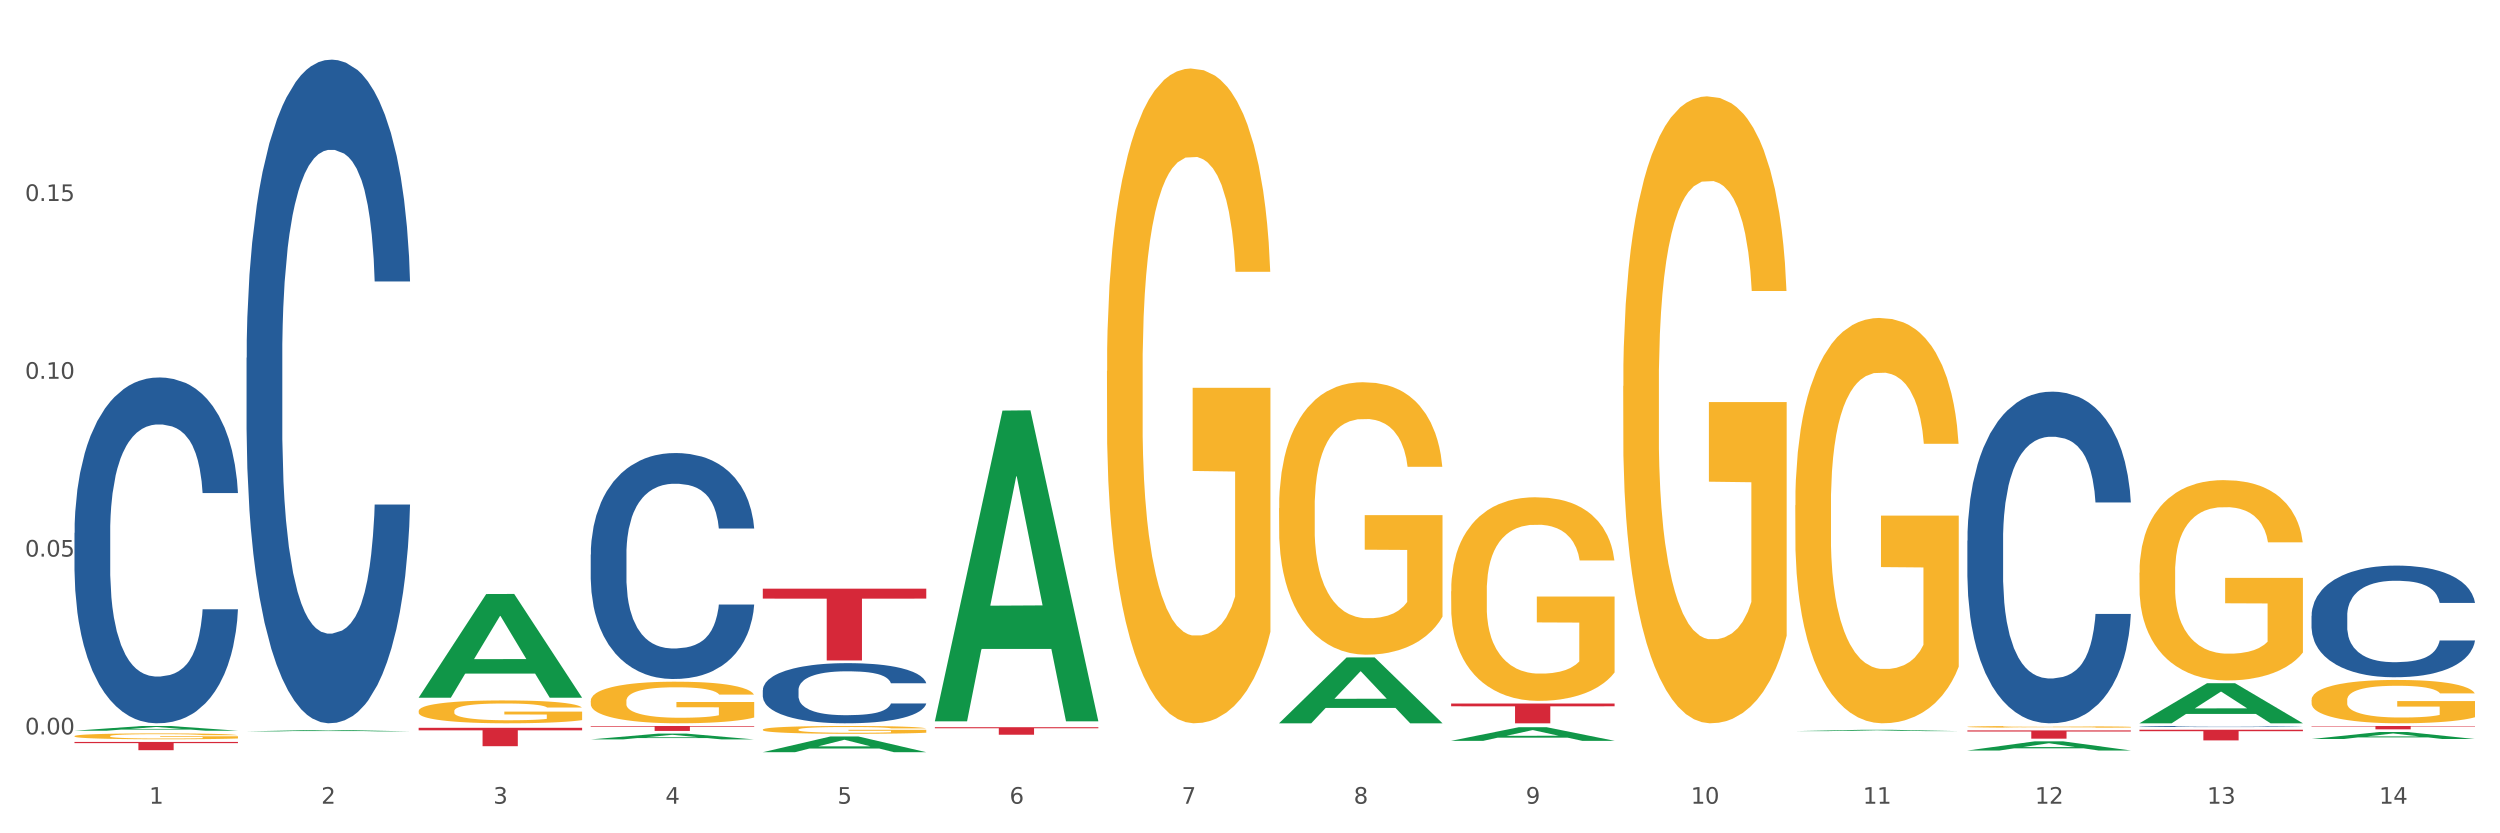 <?xml version="1.0" encoding="utf-8" standalone="no"?>
<!DOCTYPE svg PUBLIC "-//W3C//DTD SVG 1.1//EN"
  "http://www.w3.org/Graphics/SVG/1.1/DTD/svg11.dtd">
<svg xmlns:xlink="http://www.w3.org/1999/xlink" width="1080pt" height="360pt" viewBox="0 0 1080 360" xmlns="http://www.w3.org/2000/svg" version="1.1">
 <rect x="0" y="0" width="1080" height="360" fill="#333333" stroke="none"/>
 <defs>
  <style type="text/css">*{stroke-linejoin: round; stroke-linecap: butt}</style>
 </defs>
 <g id="figure_1">
  <g id="patch_1">
   <path d="M 0 360 
L 1080 360 
L 1080 0 
L 0 0 
z
" style="fill: #ffffff; stroke: #ffffff; stroke-linejoin: miter"/>
  </g>
  <g id="axes_1">
   <g id="matplotlib.axis_1">
    <g id="xtick_1">
     <g id="text_1">
      <!-- 1 -->
      <g style="fill: #4d4d4d" transform="translate(64.432 347.204) scale(0.096 -0.096)">
       <defs>
        <path id="DejaVuSans-31" d="M 794 531 
L 1825 531 
L 1825 4091 
L 703 3866 
L 703 4441 
L 1819 4666 
L 2450 4666 
L 2450 531 
L 3481 531 
L 3481 0 
L 794 0 
L 794 531 
z
" transform="scale(0.016)"/>
       </defs>
       <use xlink:href="#DejaVuSans-31"/>
      </g>
     </g>
    </g>
    <g id="xtick_2">
     <g id="text_2">
      <!-- 2 -->
      <g style="fill: #4d4d4d" transform="translate(138.771 347.204) scale(0.096 -0.096)">
       <defs>
        <path id="DejaVuSans-32" d="M 1228 531 
L 3431 531 
L 3431 0 
L 469 0 
L 469 531 
Q 828 903 1448 1529 
Q 2069 2156 2228 2338 
Q 2531 2678 2651 2914 
Q 2772 3150 2772 3378 
Q 2772 3750 2511 3984 
Q 2250 4219 1831 4219 
Q 1534 4219 1204 4116 
Q 875 4013 500 3803 
L 500 4441 
Q 881 4594 1212 4672 
Q 1544 4750 1819 4750 
Q 2544 4750 2975 4387 
Q 3406 4025 3406 3419 
Q 3406 3131 3298 2873 
Q 3191 2616 2906 2266 
Q 2828 2175 2409 1742 
Q 1991 1309 1228 531 
z
" transform="scale(0.016)"/>
       </defs>
       <use xlink:href="#DejaVuSans-32"/>
      </g>
     </g>
    </g>
    <g id="xtick_3">
     <g id="text_3">
      <!-- 3 -->
      <g style="fill: #4d4d4d" transform="translate(213.109 347.204) scale(0.096 -0.096)">
       <defs>
        <path id="DejaVuSans-33" d="M 2597 2516 
Q 3050 2419 3304 2112 
Q 3559 1806 3559 1356 
Q 3559 666 3084 287 
Q 2609 -91 1734 -91 
Q 1441 -91 1130 -33 
Q 819 25 488 141 
L 488 750 
Q 750 597 1062 519 
Q 1375 441 1716 441 
Q 2309 441 2620 675 
Q 2931 909 2931 1356 
Q 2931 1769 2642 2001 
Q 2353 2234 1838 2234 
L 1294 2234 
L 1294 2753 
L 1863 2753 
Q 2328 2753 2575 2939 
Q 2822 3125 2822 3475 
Q 2822 3834 2567 4026 
Q 2313 4219 1838 4219 
Q 1578 4219 1281 4162 
Q 984 4106 628 3988 
L 628 4550 
Q 988 4650 1302 4700 
Q 1616 4750 1894 4750 
Q 2613 4750 3031 4423 
Q 3450 4097 3450 3541 
Q 3450 3153 3228 2886 
Q 3006 2619 2597 2516 
z
" transform="scale(0.016)"/>
       </defs>
       <use xlink:href="#DejaVuSans-33"/>
      </g>
     </g>
    </g>
    <g id="xtick_4">
     <g id="text_4">
      <!-- 4 -->
      <g style="fill: #4d4d4d" transform="translate(287.448 347.204) scale(0.096 -0.096)">
       <defs>
        <path id="DejaVuSans-34" d="M 2419 4116 
L 825 1625 
L 2419 1625 
L 2419 4116 
z
M 2253 4666 
L 3047 4666 
L 3047 1625 
L 3713 1625 
L 3713 1100 
L 3047 1100 
L 3047 0 
L 2419 0 
L 2419 1100 
L 313 1100 
L 313 1709 
L 2253 4666 
z
" transform="scale(0.016)"/>
       </defs>
       <use xlink:href="#DejaVuSans-34"/>
      </g>
     </g>
    </g>
    <g id="xtick_5">
     <g id="text_5">
      <!-- 5 -->
      <g style="fill: #4d4d4d" transform="translate(361.787 347.204) scale(0.096 -0.096)">
       <defs>
        <path id="DejaVuSans-35" d="M 691 4666 
L 3169 4666 
L 3169 4134 
L 1269 4134 
L 1269 2991 
Q 1406 3038 1543 3061 
Q 1681 3084 1819 3084 
Q 2600 3084 3056 2656 
Q 3513 2228 3513 1497 
Q 3513 744 3044 326 
Q 2575 -91 1722 -91 
Q 1428 -91 1123 -41 
Q 819 9 494 109 
L 494 744 
Q 775 591 1075 516 
Q 1375 441 1709 441 
Q 2250 441 2565 725 
Q 2881 1009 2881 1497 
Q 2881 1984 2565 2268 
Q 2250 2553 1709 2553 
Q 1456 2553 1204 2497 
Q 953 2441 691 2322 
L 691 4666 
z
" transform="scale(0.016)"/>
       </defs>
       <use xlink:href="#DejaVuSans-35"/>
      </g>
     </g>
    </g>
    <g id="xtick_6">
     <g id="text_6">
      <!-- 6 -->
      <g style="fill: #4d4d4d" transform="translate(436.125 347.204) scale(0.096 -0.096)">
       <defs>
        <path id="DejaVuSans-36" d="M 2113 2584 
Q 1688 2584 1439 2293 
Q 1191 2003 1191 1497 
Q 1191 994 1439 701 
Q 1688 409 2113 409 
Q 2538 409 2786 701 
Q 3034 994 3034 1497 
Q 3034 2003 2786 2293 
Q 2538 2584 2113 2584 
z
M 3366 4563 
L 3366 3988 
Q 3128 4100 2886 4159 
Q 2644 4219 2406 4219 
Q 1781 4219 1451 3797 
Q 1122 3375 1075 2522 
Q 1259 2794 1537 2939 
Q 1816 3084 2150 3084 
Q 2853 3084 3261 2657 
Q 3669 2231 3669 1497 
Q 3669 778 3244 343 
Q 2819 -91 2113 -91 
Q 1303 -91 875 529 
Q 447 1150 447 2328 
Q 447 3434 972 4092 
Q 1497 4750 2381 4750 
Q 2619 4750 2861 4703 
Q 3103 4656 3366 4563 
z
" transform="scale(0.016)"/>
       </defs>
       <use xlink:href="#DejaVuSans-36"/>
      </g>
     </g>
    </g>
    <g id="xtick_7">
     <g id="text_7">
      <!-- 7 -->
      <g style="fill: #4d4d4d" transform="translate(510.464 347.204) scale(0.096 -0.096)">
       <defs>
        <path id="DejaVuSans-37" d="M 525 4666 
L 3525 4666 
L 3525 4397 
L 1831 0 
L 1172 0 
L 2766 4134 
L 525 4134 
L 525 4666 
z
" transform="scale(0.016)"/>
       </defs>
       <use xlink:href="#DejaVuSans-37"/>
      </g>
     </g>
    </g>
    <g id="xtick_8">
     <g id="text_8">
      <!-- 8 -->
      <g style="fill: #4d4d4d" transform="translate(584.803 347.204) scale(0.096 -0.096)">
       <defs>
        <path id="DejaVuSans-38" d="M 2034 2216 
Q 1584 2216 1326 1975 
Q 1069 1734 1069 1313 
Q 1069 891 1326 650 
Q 1584 409 2034 409 
Q 2484 409 2743 651 
Q 3003 894 3003 1313 
Q 3003 1734 2745 1975 
Q 2488 2216 2034 2216 
z
M 1403 2484 
Q 997 2584 770 2862 
Q 544 3141 544 3541 
Q 544 4100 942 4425 
Q 1341 4750 2034 4750 
Q 2731 4750 3128 4425 
Q 3525 4100 3525 3541 
Q 3525 3141 3298 2862 
Q 3072 2584 2669 2484 
Q 3125 2378 3379 2068 
Q 3634 1759 3634 1313 
Q 3634 634 3220 271 
Q 2806 -91 2034 -91 
Q 1263 -91 848 271 
Q 434 634 434 1313 
Q 434 1759 690 2068 
Q 947 2378 1403 2484 
z
M 1172 3481 
Q 1172 3119 1398 2916 
Q 1625 2713 2034 2713 
Q 2441 2713 2670 2916 
Q 2900 3119 2900 3481 
Q 2900 3844 2670 4047 
Q 2441 4250 2034 4250 
Q 1625 4250 1398 4047 
Q 1172 3844 1172 3481 
z
" transform="scale(0.016)"/>
       </defs>
       <use xlink:href="#DejaVuSans-38"/>
      </g>
     </g>
    </g>
    <g id="xtick_9">
     <g id="text_9">
      <!-- 9 -->
      <g style="fill: #4d4d4d" transform="translate(659.142 347.204) scale(0.096 -0.096)">
       <defs>
        <path id="DejaVuSans-39" d="M 703 97 
L 703 672 
Q 941 559 1184 500 
Q 1428 441 1663 441 
Q 2288 441 2617 861 
Q 2947 1281 2994 2138 
Q 2813 1869 2534 1725 
Q 2256 1581 1919 1581 
Q 1219 1581 811 2004 
Q 403 2428 403 3163 
Q 403 3881 828 4315 
Q 1253 4750 1959 4750 
Q 2769 4750 3195 4129 
Q 3622 3509 3622 2328 
Q 3622 1225 3098 567 
Q 2575 -91 1691 -91 
Q 1453 -91 1209 -44 
Q 966 3 703 97 
z
M 1959 2075 
Q 2384 2075 2632 2365 
Q 2881 2656 2881 3163 
Q 2881 3666 2632 3958 
Q 2384 4250 1959 4250 
Q 1534 4250 1286 3958 
Q 1038 3666 1038 3163 
Q 1038 2656 1286 2365 
Q 1534 2075 1959 2075 
z
" transform="scale(0.016)"/>
       </defs>
       <use xlink:href="#DejaVuSans-39"/>
      </g>
     </g>
    </g>
    <g id="xtick_10">
     <g id="text_10">
      <!-- 10 -->
      <g style="fill: #4d4d4d" transform="translate(730.426 347.204) scale(0.096 -0.096)">
       <defs>
        <path id="DejaVuSans-30" d="M 2034 4250 
Q 1547 4250 1301 3770 
Q 1056 3291 1056 2328 
Q 1056 1369 1301 889 
Q 1547 409 2034 409 
Q 2525 409 2770 889 
Q 3016 1369 3016 2328 
Q 3016 3291 2770 3770 
Q 2525 4250 2034 4250 
z
M 2034 4750 
Q 2819 4750 3233 4129 
Q 3647 3509 3647 2328 
Q 3647 1150 3233 529 
Q 2819 -91 2034 -91 
Q 1250 -91 836 529 
Q 422 1150 422 2328 
Q 422 3509 836 4129 
Q 1250 4750 2034 4750 
z
" transform="scale(0.016)"/>
       </defs>
       <use xlink:href="#DejaVuSans-31"/>
       <use xlink:href="#DejaVuSans-30" transform="translate(63.623 0)"/>
      </g>
     </g>
    </g>
    <g id="xtick_11">
     <g id="text_11">
      <!-- 11 -->
      <g style="fill: #4d4d4d" transform="translate(804.765 347.204) scale(0.096 -0.096)">
       <use xlink:href="#DejaVuSans-31"/>
       <use xlink:href="#DejaVuSans-31" transform="translate(63.623 0)"/>
      </g>
     </g>
    </g>
    <g id="xtick_12">
     <g id="text_12">
      <!-- 12 -->
      <g style="fill: #4d4d4d" transform="translate(879.104 347.204) scale(0.096 -0.096)">
       <use xlink:href="#DejaVuSans-31"/>
       <use xlink:href="#DejaVuSans-32" transform="translate(63.623 0)"/>
      </g>
     </g>
    </g>
    <g id="xtick_13">
     <g id="text_13">
      <!-- 13 -->
      <g style="fill: #4d4d4d" transform="translate(953.442 347.204) scale(0.096 -0.096)">
       <use xlink:href="#DejaVuSans-31"/>
       <use xlink:href="#DejaVuSans-33" transform="translate(63.623 0)"/>
      </g>
     </g>
    </g>
    <g id="xtick_14">
     <g id="text_14">
      <!-- 14 -->
      <g style="fill: #4d4d4d" transform="translate(1027.781 347.204) scale(0.096 -0.096)">
       <use xlink:href="#DejaVuSans-31"/>
       <use xlink:href="#DejaVuSans-34" transform="translate(63.623 0)"/>
      </g>
     </g>
    </g>
    <g id="xtick_15"/>
    <g id="xtick_16"/>
    <g id="xtick_17"/>
    <g id="xtick_18"/>
    <g id="xtick_19"/>
    <g id="xtick_20"/>
    <g id="xtick_21"/>
    <g id="xtick_22"/>
    <g id="xtick_23"/>
    <g id="xtick_24"/>
    <g id="xtick_25"/>
    <g id="xtick_26"/>
    <g id="xtick_27"/>
   </g>
   <g id="matplotlib.axis_2">
    <g id="ytick_1">
     <g id="text_15">
      <!-- 0.00 -->
      <g style="fill: #4d4d4d" transform="translate(10.8 317.268) scale(0.096 -0.096)">
       <defs>
        <path id="DejaVuSans-2e" d="M 684 794 
L 1344 794 
L 1344 0 
L 684 0 
L 684 794 
z
" transform="scale(0.016)"/>
       </defs>
       <use xlink:href="#DejaVuSans-30"/>
       <use xlink:href="#DejaVuSans-2e" transform="translate(63.623 0)"/>
       <use xlink:href="#DejaVuSans-30" transform="translate(95.41 0)"/>
       <use xlink:href="#DejaVuSans-30" transform="translate(159.033 0)"/>
      </g>
     </g>
    </g>
    <g id="ytick_2">
     <g id="text_16">
      <!-- 0.05 -->
      <g style="fill: #4d4d4d" transform="translate(10.8 240.452) scale(0.096 -0.096)">
       <use xlink:href="#DejaVuSans-30"/>
       <use xlink:href="#DejaVuSans-2e" transform="translate(63.623 0)"/>
       <use xlink:href="#DejaVuSans-30" transform="translate(95.41 0)"/>
       <use xlink:href="#DejaVuSans-35" transform="translate(159.033 0)"/>
      </g>
     </g>
    </g>
    <g id="ytick_3">
     <g id="text_17">
      <!-- 0.10 -->
      <g style="fill: #4d4d4d" transform="translate(10.8 163.636) scale(0.096 -0.096)">
       <use xlink:href="#DejaVuSans-30"/>
       <use xlink:href="#DejaVuSans-2e" transform="translate(63.623 0)"/>
       <use xlink:href="#DejaVuSans-31" transform="translate(95.41 0)"/>
       <use xlink:href="#DejaVuSans-30" transform="translate(159.033 0)"/>
      </g>
     </g>
    </g>
    <g id="ytick_4">
     <g id="text_18">
      <!-- 0.15 -->
      <g style="fill: #4d4d4d" transform="translate(10.8 86.82) scale(0.096 -0.096)">
       <use xlink:href="#DejaVuSans-30"/>
       <use xlink:href="#DejaVuSans-2e" transform="translate(63.623 0)"/>
       <use xlink:href="#DejaVuSans-31" transform="translate(95.41 0)"/>
       <use xlink:href="#DejaVuSans-35" transform="translate(159.033 0)"/>
      </g>
     </g>
    </g>
    <g id="ytick_5"/>
    <g id="ytick_6"/>
    <g id="ytick_7"/>
    <g id="ytick_8"/>
   </g>
   <g id="PolyCollection_1">
    <path d="M 32.175 315.668 
L 32.248 315.666 
L 61.37 313.623 
L 73.456 313.621 
L 102.797 315.672 
L 88.818 315.672 
L 82.484 315.195 
L 52.415 315.195 
L 52.197 315.202 
L 46.081 315.672 
L 32.175 315.672 
L 32.175 315.668 
L 56.201 314.91 
L 78.698 314.908 
L 67.559 314.058 
L 67.413 314.054 
L 67.267 314.06 
L 56.128 314.908 
L 56.201 314.91 
L 32.175 315.668 
z
" clip-path="url(#p74b9e079c0)" style="fill: #109648"/>
    <path d="M 180.852 307.151 
L 180.936 307.142 
L 180.936 306.817 
L 181.103 306.537 
L 181.936 305.859 
L 183.187 305.3 
L 184.104 305.002 
L 185.021 304.758 
L 186.105 304.514 
L 187.439 304.261 
L 189.857 303.891 
L 191.358 303.701 
L 193.192 303.503 
L 196.528 303.214 
L 198.946 303.051 
L 201.447 302.916 
L 205.533 302.753 
L 208.201 302.681 
L 211.036 302.627 
L 214.454 302.591 
L 217.039 302.582 
L 222.709 302.609 
L 227.545 302.69 
L 229.879 302.753 
L 232.881 302.861 
L 234.465 302.934 
L 237.05 303.078 
L 239.718 303.268 
L 241.552 303.43 
L 244.304 303.737 
L 246.388 304.044 
L 248.306 304.424 
L 249.306 304.686 
L 250.057 304.929 
L 250.724 305.209 
L 251.391 305.652 
L 236.383 305.652 
L 235.799 305.336 
L 234.882 305.038 
L 233.548 304.749 
L 232.38 304.568 
L 230.379 304.342 
L 228.545 304.198 
L 226.627 304.09 
L 224.293 303.999 
L 222.458 303.954 
L 219.874 303.918 
L 214.788 303.927 
L 211.369 303.999 
L 209.034 304.09 
L 207.534 304.171 
L 206.2 304.261 
L 204.699 304.388 
L 202.948 304.577 
L 201.697 304.749 
L 200.446 304.965 
L 199.446 305.182 
L 198.529 305.435 
L 197.778 305.706 
L 197.195 305.986 
L 196.694 306.329 
L 196.277 306.898 
L 196.277 308.135 
L 196.444 308.415 
L 196.861 308.785 
L 197.361 309.065 
L 198.195 309.399 
L 198.946 309.625 
L 200.363 309.95 
L 201.947 310.221 
L 203.198 310.393 
L 204.449 310.537 
L 206.616 310.736 
L 209.034 310.898 
L 211.119 310.998 
L 213.954 311.088 
L 215.871 311.124 
L 217.539 311.142 
L 221.625 311.142 
L 224.543 311.115 
L 227.795 311.052 
L 230.296 310.971 
L 232.38 310.871 
L 234.715 310.709 
L 236.216 310.555 
L 236.216 308.668 
L 217.873 308.659 
L 217.873 307.404 
L 251.474 307.404 
L 251.474 311.088 
L 250.057 311.278 
L 248.473 311.449 
L 246.805 311.603 
L 244.304 311.792 
L 241.302 311.973 
L 238.634 312.099 
L 235.799 312.208 
L 232.464 312.307 
L 228.128 312.397 
L 225.46 312.434 
L 222.125 312.461 
L 218.206 312.47 
L 214.788 312.452 
L 211.452 312.406 
L 207.951 312.325 
L 204.532 312.208 
L 201.947 312.09 
L 199.362 311.946 
L 196.611 311.756 
L 194.443 311.576 
L 192.776 311.413 
L 190.941 311.205 
L 188.94 310.935 
L 187.439 310.691 
L 186.105 310.438 
L 184.688 310.113 
L 183.687 309.833 
L 182.687 309.481 
L 182.103 309.219 
L 181.436 308.812 
L 180.936 308.243 
L 180.852 307.151 
z
" clip-path="url(#p74b9e079c0)" style="fill: #f7b32b"/>
    <path d="M 626.885 303.934 
L 697.506 303.934 
L 697.506 305.12 
L 669.726 305.128 
L 669.726 312.47 
L 654.497 312.47 
L 654.497 305.128 
L 626.885 305.12 
L 626.885 303.942 
L 626.885 303.934 
z
" clip-path="url(#p74b9e079c0)" style="fill: #d62839"/>
    <path d="M 403.869 314.164 
L 474.49 314.164 
L 474.49 314.614 
L 446.71 314.617 
L 446.71 317.403 
L 431.481 317.403 
L 431.481 314.617 
L 403.869 314.614 
L 403.869 314.167 
L 403.869 314.164 
z
" clip-path="url(#p74b9e079c0)" style="fill: #d62839"/>
    <path d="M 329.53 254.291 
L 400.152 254.291 
L 400.152 258.604 
L 372.371 258.633 
L 372.371 285.321 
L 357.143 285.321 
L 357.143 258.633 
L 329.53 258.604 
L 329.53 254.321 
L 329.53 254.291 
z
" clip-path="url(#p74b9e079c0)" style="fill: #d62839"/>
    <path d="M 255.191 313.621 
L 325.813 313.621 
L 325.813 313.918 
L 298.033 313.92 
L 298.033 315.76 
L 282.804 315.76 
L 282.804 313.92 
L 255.191 313.918 
L 255.191 313.623 
L 255.191 313.621 
z
" clip-path="url(#p74b9e079c0)" style="fill: #d62839"/>
    <path d="M 180.852 314.402 
L 251.474 314.402 
L 251.474 315.508 
L 223.694 315.515 
L 223.694 322.361 
L 208.465 322.361 
L 208.465 315.515 
L 180.852 315.508 
L 180.852 314.409 
L 180.852 314.402 
z
" clip-path="url(#p74b9e079c0)" style="fill: #d62839"/>
    <path d="M 32.175 320.523 
L 102.797 320.523 
L 102.797 321.02 
L 75.017 321.023 
L 75.017 324.096 
L 59.788 324.096 
L 59.788 321.023 
L 32.175 321.02 
L 32.175 320.527 
L 32.175 320.523 
z
" clip-path="url(#p74b9e079c0)" style="fill: #d62839"/>
    <path d="M 32.175 230.193 
L 32.258 230.057 
L 32.258 226.236 
L 32.509 221.051 
L 33.427 211.5 
L 34.596 204.268 
L 36.599 195.809 
L 37.684 192.261 
L 39.104 188.304 
L 42.025 181.891 
L 45.364 176.433 
L 47.702 173.432 
L 49.455 171.521 
L 53.378 168.11 
L 55.632 166.609 
L 57.969 165.381 
L 59.973 164.563 
L 63.312 163.608 
L 65.983 163.198 
L 69.072 163.062 
L 71.66 163.198 
L 75.082 163.744 
L 80.091 165.381 
L 82.011 166.336 
L 84.599 167.974 
L 87.27 170.157 
L 89.44 172.34 
L 91.945 175.478 
L 94.533 179.572 
L 97.037 184.757 
L 98.79 189.532 
L 100.209 194.581 
L 101.461 200.721 
L 102.379 207.407 
L 102.797 213.001 
L 87.52 213.001 
L 87.103 207.952 
L 86.268 202.495 
L 85.434 198.811 
L 84.515 195.809 
L 83.096 192.398 
L 81.844 190.214 
L 79.757 187.622 
L 77.837 185.985 
L 76.251 185.03 
L 74.331 184.211 
L 70.241 183.392 
L 67.319 183.392 
L 65.482 183.665 
L 63.229 184.347 
L 61.309 185.302 
L 59.055 186.94 
L 57.302 188.714 
L 55.549 191.033 
L 54.547 192.67 
L 53.044 195.672 
L 52.043 198.128 
L 50.707 202.358 
L 49.956 205.36 
L 48.62 213.137 
L 48.036 218.868 
L 47.785 222.825 
L 47.618 227.191 
L 47.618 248.477 
L 48.119 258.028 
L 48.537 262.121 
L 49.204 266.76 
L 50.457 272.764 
L 52.293 278.631 
L 54.213 282.861 
L 55.799 285.453 
L 57.302 287.364 
L 58.804 288.865 
L 60.641 290.229 
L 62.143 291.048 
L 64.397 291.866 
L 67.069 292.276 
L 69.155 292.276 
L 73.413 291.593 
L 75.333 290.911 
L 77.169 289.956 
L 79.173 288.455 
L 80.759 286.818 
L 81.677 285.59 
L 83.18 282.997 
L 84.348 280.269 
L 85.35 277.13 
L 86.018 274.401 
L 86.769 270.308 
L 87.353 265.669 
L 87.52 263.213 
L 102.797 263.213 
L 102.463 268.125 
L 101.879 272.9 
L 100.71 279.313 
L 99.792 282.997 
L 98.372 287.5 
L 96.87 291.321 
L 94.783 295.55 
L 92.863 298.689 
L 90.86 301.418 
L 88.689 303.874 
L 84.766 307.285 
L 83.347 308.24 
L 80.341 309.877 
L 78.004 310.832 
L 74.581 311.787 
L 71.075 312.333 
L 67.402 312.47 
L 64.147 312.197 
L 60.557 311.378 
L 58.303 310.559 
L 55.799 309.331 
L 52.877 307.421 
L 50.123 305.102 
L 47.535 302.373 
L 45.114 299.234 
L 42.86 295.687 
L 39.938 289.82 
L 37.768 284.089 
L 36.182 278.768 
L 35.097 274.265 
L 34.011 268.534 
L 33.427 264.577 
L 32.509 255.026 
L 32.175 246.157 
L 32.175 230.193 
z
" clip-path="url(#p74b9e079c0)" style="fill: #255c99"/>
    <path d="M 106.514 154.583 
L 106.597 154.321 
L 106.597 146.989 
L 106.848 137.04 
L 107.766 118.711 
L 108.935 104.834 
L 110.938 88.6 
L 112.023 81.792 
L 113.442 74.199 
L 116.364 61.893 
L 119.703 51.419 
L 122.04 45.659 
L 123.794 41.993 
L 127.717 35.447 
L 129.971 32.567 
L 132.308 30.211 
L 134.312 28.64 
L 137.651 26.807 
L 140.322 26.021 
L 143.411 25.759 
L 145.998 26.021 
L 149.421 27.069 
L 154.43 30.211 
L 156.35 32.044 
L 158.937 35.186 
L 161.609 39.375 
L 163.779 43.564 
L 166.283 49.587 
L 168.871 57.442 
L 171.376 67.391 
L 173.129 76.556 
L 174.548 86.244 
L 175.8 98.026 
L 176.718 110.856 
L 177.135 121.591 
L 161.859 121.591 
L 161.442 111.903 
L 160.607 101.43 
L 159.772 94.36 
L 158.854 88.6 
L 157.435 82.054 
L 156.183 77.865 
L 154.096 72.89 
L 152.176 69.748 
L 150.59 67.915 
L 148.67 66.344 
L 144.579 64.773 
L 141.658 64.773 
L 139.821 65.297 
L 137.567 66.606 
L 135.647 68.439 
L 133.393 71.581 
L 131.64 74.985 
L 129.887 79.436 
L 128.886 82.578 
L 127.383 88.338 
L 126.381 93.051 
L 125.046 101.168 
L 124.294 106.929 
L 122.959 121.853 
L 122.374 132.85 
L 122.124 140.444 
L 121.957 148.822 
L 121.957 189.669 
L 122.458 207.997 
L 122.875 215.852 
L 123.543 224.755 
L 124.795 236.275 
L 126.632 247.534 
L 128.552 255.651 
L 130.138 260.626 
L 131.64 264.292 
L 133.143 267.172 
L 134.979 269.79 
L 136.482 271.361 
L 138.736 272.932 
L 141.407 273.718 
L 143.494 273.718 
L 147.751 272.409 
L 149.671 271.1 
L 151.508 269.267 
L 153.511 266.387 
L 155.097 263.245 
L 156.016 260.888 
L 157.518 255.913 
L 158.687 250.676 
L 159.689 244.654 
L 160.357 239.417 
L 161.108 231.562 
L 161.692 222.66 
L 161.859 217.947 
L 177.135 217.947 
L 176.802 227.373 
L 176.217 236.537 
L 175.049 248.844 
L 174.13 255.913 
L 172.711 264.554 
L 171.209 271.885 
L 169.122 280.002 
L 167.202 286.024 
L 165.198 291.261 
L 163.028 295.974 
L 159.104 302.52 
L 157.685 304.353 
L 154.68 307.495 
L 152.343 309.328 
L 148.92 311.16 
L 145.414 312.208 
L 141.741 312.47 
L 138.486 311.946 
L 134.896 310.375 
L 132.642 308.804 
L 130.138 306.447 
L 127.216 302.782 
L 124.461 298.331 
L 121.874 293.094 
L 119.453 287.072 
L 117.199 280.264 
L 114.277 269.005 
L 112.107 258.008 
L 110.521 247.796 
L 109.435 239.156 
L 108.35 228.159 
L 107.766 220.565 
L 106.848 202.237 
L 106.514 185.217 
L 106.514 154.583 
z
" clip-path="url(#p74b9e079c0)" style="fill: #255c99"/>
    <path d="M 255.191 239.574 
L 255.275 239.485 
L 255.275 236.988 
L 255.525 233.6 
L 256.443 227.359 
L 257.612 222.634 
L 259.615 217.106 
L 260.701 214.788 
L 262.12 212.202 
L 265.041 208.012 
L 268.381 204.446 
L 270.718 202.484 
L 272.471 201.236 
L 276.394 199.007 
L 278.648 198.026 
L 280.986 197.224 
L 282.989 196.689 
L 286.328 196.065 
L 288.999 195.797 
L 292.088 195.708 
L 294.676 195.797 
L 298.098 196.154 
L 303.107 197.224 
L 305.027 197.848 
L 307.615 198.918 
L 310.286 200.344 
L 312.457 201.771 
L 314.961 203.822 
L 317.549 206.496 
L 320.053 209.884 
L 321.806 213.005 
L 323.225 216.304 
L 324.477 220.316 
L 325.396 224.684 
L 325.813 228.34 
L 310.537 228.34 
L 310.119 225.041 
L 309.284 221.475 
L 308.45 219.068 
L 307.531 217.106 
L 306.112 214.877 
L 304.86 213.451 
L 302.773 211.757 
L 300.853 210.687 
L 299.267 210.063 
L 297.347 209.528 
L 293.257 208.993 
L 290.335 208.993 
L 288.499 209.171 
L 286.245 209.617 
L 284.325 210.241 
L 282.071 211.311 
L 280.318 212.47 
L 278.565 213.986 
L 277.563 215.055 
L 276.06 217.017 
L 275.059 218.622 
L 273.723 221.386 
L 272.972 223.347 
L 271.636 228.429 
L 271.052 232.174 
L 270.801 234.759 
L 270.634 237.612 
L 270.634 251.521 
L 271.135 257.762 
L 271.553 260.437 
L 272.22 263.468 
L 273.473 267.391 
L 275.309 271.225 
L 277.229 273.989 
L 278.815 275.683 
L 280.318 276.931 
L 281.82 277.912 
L 283.657 278.803 
L 285.159 279.338 
L 287.413 279.873 
L 290.085 280.14 
L 292.172 280.14 
L 296.429 279.695 
L 298.349 279.249 
L 300.185 278.625 
L 302.189 277.644 
L 303.775 276.574 
L 304.693 275.772 
L 306.196 274.078 
L 307.364 272.295 
L 308.366 270.244 
L 309.034 268.461 
L 309.785 265.786 
L 310.37 262.755 
L 310.537 261.15 
L 325.813 261.15 
L 325.479 264.36 
L 324.895 267.48 
L 323.726 271.67 
L 322.808 274.078 
L 321.389 277.02 
L 319.886 279.516 
L 317.799 282.28 
L 315.879 284.331 
L 313.876 286.114 
L 311.705 287.719 
L 307.782 289.948 
L 306.363 290.572 
L 303.358 291.642 
L 301.02 292.266 
L 297.598 292.89 
L 294.092 293.247 
L 290.419 293.336 
L 287.163 293.157 
L 283.573 292.623 
L 281.32 292.088 
L 278.815 291.285 
L 275.893 290.037 
L 273.139 288.521 
L 270.551 286.738 
L 268.13 284.687 
L 265.876 282.369 
L 262.955 278.536 
L 260.784 274.791 
L 259.198 271.314 
L 258.113 268.372 
L 257.028 264.627 
L 256.443 262.041 
L 255.525 255.8 
L 255.191 250.005 
L 255.191 239.574 
z
" clip-path="url(#p74b9e079c0)" style="fill: #255c99"/>
    <path d="M 329.53 298.154 
L 329.613 298.13 
L 329.613 297.465 
L 329.864 296.563 
L 330.782 294.901 
L 331.951 293.643 
L 333.954 292.171 
L 335.039 291.554 
L 336.458 290.865 
L 339.38 289.749 
L 342.719 288.8 
L 345.057 288.277 
L 346.81 287.945 
L 350.733 287.351 
L 352.987 287.09 
L 355.324 286.877 
L 357.328 286.734 
L 360.667 286.568 
L 363.338 286.497 
L 366.427 286.473 
L 369.015 286.497 
L 372.437 286.592 
L 377.446 286.877 
L 379.366 287.043 
L 381.954 287.328 
L 384.625 287.707 
L 386.795 288.087 
L 389.3 288.633 
L 391.887 289.346 
L 394.392 290.248 
L 396.145 291.079 
L 397.564 291.957 
L 398.816 293.026 
L 399.734 294.189 
L 400.152 295.162 
L 384.875 295.162 
L 384.458 294.284 
L 383.623 293.334 
L 382.788 292.693 
L 381.87 292.171 
L 380.451 291.577 
L 379.199 291.197 
L 377.112 290.746 
L 375.192 290.461 
L 373.606 290.295 
L 371.686 290.153 
L 367.595 290.01 
L 364.674 290.01 
L 362.837 290.058 
L 360.583 290.177 
L 358.663 290.343 
L 356.41 290.628 
L 354.656 290.936 
L 352.903 291.34 
L 351.902 291.625 
L 350.399 292.147 
L 349.397 292.574 
L 348.062 293.31 
L 347.31 293.833 
L 345.975 295.186 
L 345.391 296.183 
L 345.14 296.872 
L 344.973 297.631 
L 344.973 301.335 
L 345.474 302.997 
L 345.891 303.709 
L 346.559 304.516 
L 347.811 305.561 
L 349.648 306.582 
L 351.568 307.318 
L 353.154 307.769 
L 354.656 308.101 
L 356.159 308.362 
L 357.996 308.6 
L 359.498 308.742 
L 361.752 308.885 
L 364.423 308.956 
L 366.51 308.956 
L 370.768 308.837 
L 372.688 308.719 
L 374.524 308.552 
L 376.528 308.291 
L 378.114 308.006 
L 379.032 307.793 
L 380.534 307.342 
L 381.703 306.867 
L 382.705 306.321 
L 383.373 305.846 
L 384.124 305.134 
L 384.708 304.326 
L 384.875 303.899 
L 400.152 303.899 
L 399.818 304.754 
L 399.233 305.585 
L 398.065 306.701 
L 397.146 307.342 
L 395.727 308.125 
L 394.225 308.79 
L 392.138 309.526 
L 390.218 310.072 
L 388.214 310.547 
L 386.044 310.974 
L 382.121 311.567 
L 380.701 311.734 
L 377.696 312.019 
L 375.359 312.185 
L 371.936 312.351 
L 368.43 312.446 
L 364.757 312.47 
L 361.502 312.422 
L 357.912 312.28 
L 355.658 312.137 
L 353.154 311.924 
L 350.232 311.591 
L 347.477 311.188 
L 344.89 310.713 
L 342.469 310.167 
L 340.215 309.549 
L 337.293 308.529 
L 335.123 307.531 
L 333.537 306.606 
L 332.452 305.822 
L 331.366 304.825 
L 330.782 304.136 
L 329.864 302.475 
L 329.53 300.931 
L 329.53 298.154 
z
" clip-path="url(#p74b9e079c0)" style="fill: #255c99"/>
    <path d="M 924.24 315.241 
L 994.861 315.241 
L 994.861 315.881 
L 967.081 315.886 
L 967.081 319.852 
L 951.852 319.852 
L 951.852 315.886 
L 924.24 315.881 
L 924.24 315.245 
L 924.24 315.241 
z
" clip-path="url(#p74b9e079c0)" style="fill: #d62839"/>
    <path d="M 849.901 233.566 
L 849.984 233.435 
L 849.984 229.771 
L 850.235 224.799 
L 851.153 215.639 
L 852.322 208.704 
L 854.325 200.591 
L 855.41 197.189 
L 856.829 193.394 
L 859.751 187.244 
L 863.09 182.01 
L 865.428 179.132 
L 867.181 177.3 
L 871.104 174.028 
L 873.358 172.589 
L 875.695 171.411 
L 877.699 170.626 
L 881.038 169.71 
L 883.709 169.318 
L 886.798 169.187 
L 889.386 169.318 
L 892.808 169.841 
L 897.817 171.411 
L 899.737 172.327 
L 902.325 173.897 
L 904.996 175.991 
L 907.166 178.085 
L 909.671 181.094 
L 912.258 185.02 
L 914.763 189.992 
L 916.516 194.572 
L 917.935 199.414 
L 919.187 205.302 
L 920.105 211.714 
L 920.523 217.079 
L 905.246 217.079 
L 904.829 212.237 
L 903.994 207.003 
L 903.159 203.47 
L 902.241 200.591 
L 900.822 197.32 
L 899.57 195.226 
L 897.483 192.74 
L 895.563 191.17 
L 893.977 190.254 
L 892.057 189.469 
L 887.966 188.684 
L 885.045 188.684 
L 883.208 188.945 
L 880.954 189.6 
L 879.034 190.516 
L 876.78 192.086 
L 875.027 193.787 
L 873.274 196.011 
L 872.273 197.582 
L 870.77 200.46 
L 869.768 202.816 
L 868.433 206.872 
L 867.681 209.751 
L 866.346 217.209 
L 865.761 222.705 
L 865.511 226.5 
L 865.344 230.687 
L 865.344 251.1 
L 865.845 260.26 
L 866.262 264.185 
L 866.93 268.634 
L 868.182 274.392 
L 870.019 280.018 
L 871.939 284.075 
L 873.525 286.561 
L 875.027 288.393 
L 876.53 289.832 
L 878.367 291.141 
L 879.869 291.926 
L 882.123 292.711 
L 884.794 293.104 
L 886.881 293.104 
L 891.139 292.449 
L 893.059 291.795 
L 894.895 290.879 
L 896.899 289.44 
L 898.485 287.869 
L 899.403 286.692 
L 900.905 284.206 
L 902.074 281.589 
L 903.076 278.579 
L 903.744 275.962 
L 904.495 272.036 
L 905.079 267.587 
L 905.246 265.232 
L 920.523 265.232 
L 920.189 269.943 
L 919.604 274.523 
L 918.436 280.673 
L 917.517 284.206 
L 916.098 288.524 
L 914.596 292.188 
L 912.509 296.244 
L 910.589 299.254 
L 908.585 301.871 
L 906.415 304.226 
L 902.491 307.497 
L 901.072 308.413 
L 898.067 309.983 
L 895.73 310.899 
L 892.307 311.815 
L 888.801 312.339 
L 885.128 312.47 
L 881.873 312.208 
L 878.283 311.423 
L 876.029 310.638 
L 873.525 309.46 
L 870.603 307.628 
L 867.848 305.404 
L 865.261 302.787 
L 862.84 299.777 
L 860.586 296.375 
L 857.664 290.748 
L 855.494 285.252 
L 853.908 280.149 
L 852.823 275.831 
L 851.737 270.335 
L 851.153 266.541 
L 850.235 257.381 
L 849.901 248.876 
L 849.901 233.566 
z
" clip-path="url(#p74b9e079c0)" style="fill: #255c99"/>
    <path d="M 998.578 266.011 
L 998.662 265.967 
L 998.662 264.733 
L 998.912 263.059 
L 999.83 259.974 
L 1000.999 257.639 
L 1003.003 254.907 
L 1004.088 253.761 
L 1005.507 252.483 
L 1008.429 250.412 
L 1011.768 248.65 
L 1014.105 247.68 
L 1015.858 247.063 
L 1019.781 245.962 
L 1022.035 245.477 
L 1024.373 245.081 
L 1026.376 244.816 
L 1029.715 244.508 
L 1032.387 244.376 
L 1035.475 244.332 
L 1038.063 244.376 
L 1041.486 244.552 
L 1046.494 245.081 
L 1048.414 245.389 
L 1051.002 245.918 
L 1053.673 246.623 
L 1055.844 247.328 
L 1058.348 248.341 
L 1060.936 249.663 
L 1063.44 251.338 
L 1065.193 252.88 
L 1066.612 254.51 
L 1067.864 256.493 
L 1068.783 258.652 
L 1069.2 260.459 
L 1053.924 260.459 
L 1053.506 258.828 
L 1052.671 257.066 
L 1051.837 255.876 
L 1050.918 254.907 
L 1049.499 253.805 
L 1048.247 253.1 
L 1046.16 252.263 
L 1044.24 251.734 
L 1042.654 251.426 
L 1040.734 251.161 
L 1036.644 250.897 
L 1033.722 250.897 
L 1031.886 250.985 
L 1029.632 251.205 
L 1027.712 251.514 
L 1025.458 252.043 
L 1023.705 252.616 
L 1021.952 253.365 
L 1020.95 253.893 
L 1019.448 254.863 
L 1018.446 255.656 
L 1017.11 257.022 
L 1016.359 257.991 
L 1015.023 260.503 
L 1014.439 262.354 
L 1014.188 263.631 
L 1014.022 265.041 
L 1014.022 271.915 
L 1014.522 275 
L 1014.94 276.322 
L 1015.608 277.82 
L 1016.86 279.759 
L 1018.696 281.653 
L 1020.616 283.019 
L 1022.202 283.857 
L 1023.705 284.474 
L 1025.207 284.958 
L 1027.044 285.399 
L 1028.547 285.663 
L 1030.8 285.928 
L 1033.472 286.06 
L 1035.559 286.06 
L 1039.816 285.84 
L 1041.736 285.619 
L 1043.572 285.311 
L 1045.576 284.826 
L 1047.162 284.297 
L 1048.08 283.901 
L 1049.583 283.064 
L 1050.752 282.182 
L 1051.753 281.169 
L 1052.421 280.288 
L 1053.172 278.966 
L 1053.757 277.467 
L 1053.924 276.674 
L 1069.2 276.674 
L 1068.866 278.261 
L 1068.282 279.803 
L 1067.113 281.874 
L 1066.195 283.064 
L 1064.776 284.518 
L 1063.273 285.751 
L 1061.186 287.117 
L 1059.266 288.131 
L 1057.263 289.012 
L 1055.092 289.805 
L 1051.169 290.907 
L 1049.75 291.215 
L 1046.745 291.744 
L 1044.407 292.053 
L 1040.985 292.361 
L 1037.479 292.537 
L 1033.806 292.581 
L 1030.55 292.493 
L 1026.96 292.229 
L 1024.707 291.964 
L 1022.202 291.568 
L 1019.281 290.951 
L 1016.526 290.202 
L 1013.938 289.321 
L 1011.517 288.307 
L 1009.263 287.161 
L 1006.342 285.267 
L 1004.171 283.416 
L 1002.585 281.698 
L 1001.5 280.243 
L 1000.415 278.393 
L 999.83 277.115 
L 998.912 274.03 
L 998.578 271.166 
L 998.578 266.011 
z
" clip-path="url(#p74b9e079c0)" style="fill: #255c99"/>
    <path d="M 998.578 302.391 
L 998.662 302.374 
L 998.662 301.758 
L 998.828 301.227 
L 999.662 299.944 
L 1000.913 298.883 
L 1001.83 298.319 
L 1002.747 297.857 
L 1003.831 297.395 
L 1005.165 296.915 
L 1007.583 296.214 
L 1009.084 295.855 
L 1010.918 295.478 
L 1014.253 294.931 
L 1016.671 294.623 
L 1019.173 294.366 
L 1023.258 294.058 
L 1025.926 293.921 
L 1028.761 293.818 
L 1032.18 293.75 
L 1034.765 293.733 
L 1040.434 293.784 
L 1045.27 293.938 
L 1047.605 294.058 
L 1050.607 294.263 
L 1052.191 294.4 
L 1054.775 294.674 
L 1057.444 295.033 
L 1059.278 295.341 
L 1062.029 295.923 
L 1064.114 296.505 
L 1066.032 297.223 
L 1067.032 297.72 
L 1067.783 298.182 
L 1068.45 298.712 
L 1069.117 299.551 
L 1054.108 299.551 
L 1053.525 298.952 
L 1052.608 298.387 
L 1051.274 297.839 
L 1050.106 297.497 
L 1048.105 297.069 
L 1046.271 296.796 
L 1044.353 296.59 
L 1042.019 296.419 
L 1040.184 296.334 
L 1037.599 296.265 
L 1032.513 296.282 
L 1029.095 296.419 
L 1026.76 296.59 
L 1025.259 296.744 
L 1023.925 296.915 
L 1022.425 297.155 
L 1020.674 297.514 
L 1019.423 297.839 
L 1018.172 298.25 
L 1017.172 298.661 
L 1016.255 299.14 
L 1015.504 299.653 
L 1014.92 300.184 
L 1014.42 300.834 
L 1014.003 301.912 
L 1014.003 304.256 
L 1014.17 304.787 
L 1014.587 305.488 
L 1015.087 306.019 
L 1015.921 306.652 
L 1016.671 307.08 
L 1018.089 307.696 
L 1019.673 308.209 
L 1020.924 308.534 
L 1022.174 308.808 
L 1024.342 309.184 
L 1026.76 309.492 
L 1028.845 309.681 
L 1031.68 309.852 
L 1033.597 309.92 
L 1035.265 309.954 
L 1039.35 309.954 
L 1042.269 309.903 
L 1045.52 309.783 
L 1048.022 309.629 
L 1050.106 309.441 
L 1052.441 309.133 
L 1053.942 308.842 
L 1053.942 305.266 
L 1035.598 305.249 
L 1035.598 302.87 
L 1069.2 302.87 
L 1069.2 309.852 
L 1067.783 310.211 
L 1066.198 310.536 
L 1064.531 310.827 
L 1062.029 311.186 
L 1059.028 311.529 
L 1056.36 311.768 
L 1053.525 311.973 
L 1050.19 312.162 
L 1045.854 312.333 
L 1043.186 312.401 
L 1039.851 312.453 
L 1035.932 312.47 
L 1032.513 312.435 
L 1029.178 312.35 
L 1025.676 312.196 
L 1022.258 311.973 
L 1019.673 311.751 
L 1017.088 311.477 
L 1014.337 311.118 
L 1012.169 310.776 
L 1010.501 310.468 
L 1008.667 310.074 
L 1006.666 309.561 
L 1005.165 309.099 
L 1003.831 308.62 
L 1002.414 308.004 
L 1001.413 307.473 
L 1000.413 306.806 
L 999.829 306.31 
L 999.162 305.54 
L 998.662 304.462 
L 998.578 302.391 
z
" clip-path="url(#p74b9e079c0)" style="fill: #f7b32b"/>
    <path d="M 924.24 247.412 
L 924.323 247.333 
L 924.323 244.487 
L 924.49 242.036 
L 925.323 236.107 
L 926.574 231.206 
L 927.491 228.597 
L 928.408 226.462 
L 929.492 224.328 
L 930.826 222.114 
L 933.244 218.873 
L 934.745 217.213 
L 936.58 215.473 
L 939.915 212.943 
L 942.333 211.52 
L 944.834 210.335 
L 948.92 208.912 
L 951.588 208.279 
L 954.423 207.805 
L 957.841 207.489 
L 960.426 207.41 
L 966.096 207.647 
L 970.932 208.358 
L 973.266 208.912 
L 976.268 209.86 
L 977.852 210.493 
L 980.437 211.758 
L 983.105 213.418 
L 984.939 214.841 
L 987.691 217.529 
L 989.775 220.217 
L 991.693 223.537 
L 992.693 225.83 
L 993.444 227.964 
L 994.111 230.415 
L 994.778 234.289 
L 979.77 234.289 
L 979.186 231.522 
L 978.269 228.913 
L 976.935 226.383 
L 975.768 224.802 
L 973.766 222.826 
L 971.932 221.561 
L 970.014 220.612 
L 967.68 219.821 
L 965.845 219.426 
L 963.261 219.11 
L 958.175 219.189 
L 954.756 219.821 
L 952.422 220.612 
L 950.921 221.323 
L 949.587 222.114 
L 948.086 223.221 
L 946.335 224.881 
L 945.084 226.383 
L 943.834 228.28 
L 942.833 230.178 
L 941.916 232.391 
L 941.165 234.763 
L 940.582 237.214 
L 940.081 240.218 
L 939.665 245.199 
L 939.665 256.029 
L 939.831 258.48 
L 940.248 261.721 
L 940.749 264.172 
L 941.582 267.097 
L 942.333 269.074 
L 943.75 271.92 
L 945.334 274.291 
L 946.585 275.794 
L 947.836 277.058 
L 950.004 278.798 
L 952.422 280.221 
L 954.506 281.09 
L 957.341 281.881 
L 959.259 282.197 
L 960.926 282.355 
L 965.012 282.355 
L 967.93 282.118 
L 971.182 281.565 
L 973.683 280.853 
L 975.768 279.984 
L 978.102 278.561 
L 979.603 277.217 
L 979.603 260.694 
L 961.26 260.615 
L 961.26 249.626 
L 994.861 249.626 
L 994.861 281.881 
L 993.444 283.541 
L 991.86 285.043 
L 990.192 286.387 
L 987.691 288.047 
L 984.689 289.628 
L 982.021 290.735 
L 979.186 291.684 
L 975.851 292.554 
L 971.515 293.344 
L 968.847 293.66 
L 965.512 293.898 
L 961.593 293.977 
L 958.175 293.818 
L 954.84 293.423 
L 951.338 292.712 
L 947.919 291.684 
L 945.334 290.656 
L 942.75 289.391 
L 939.998 287.731 
L 937.83 286.15 
L 936.163 284.727 
L 934.328 282.909 
L 932.327 280.537 
L 930.826 278.402 
L 929.492 276.189 
L 928.075 273.343 
L 927.074 270.892 
L 926.074 267.809 
L 925.49 265.516 
L 924.823 261.959 
L 924.323 256.978 
L 924.24 247.412 
z
" clip-path="url(#p74b9e079c0)" style="fill: #f7b32b"/>
    <path d="M 849.901 313.975 
L 849.984 313.974 
L 849.984 313.949 
L 850.151 313.928 
L 850.985 313.875 
L 852.235 313.832 
L 853.153 313.809 
L 854.07 313.79 
L 855.154 313.771 
L 856.488 313.751 
L 858.906 313.723 
L 860.407 313.708 
L 862.241 313.692 
L 865.576 313.67 
L 867.994 313.657 
L 870.495 313.647 
L 874.581 313.634 
L 877.249 313.629 
L 880.084 313.625 
L 883.502 313.622 
L 886.087 313.621 
L 891.757 313.623 
L 896.593 313.629 
L 898.927 313.634 
L 901.929 313.643 
L 903.513 313.648 
L 906.098 313.66 
L 908.766 313.674 
L 910.601 313.687 
L 913.352 313.711 
L 915.436 313.734 
L 917.354 313.764 
L 918.355 313.784 
L 919.105 313.803 
L 919.772 313.825 
L 920.439 313.859 
L 905.431 313.859 
L 904.847 313.834 
L 903.93 313.811 
L 902.596 313.789 
L 901.429 313.775 
L 899.428 313.758 
L 897.593 313.746 
L 895.676 313.738 
L 893.341 313.731 
L 891.507 313.727 
L 888.922 313.725 
L 883.836 313.725 
L 880.417 313.731 
L 878.083 313.738 
L 876.582 313.744 
L 875.248 313.751 
L 873.747 313.761 
L 871.996 313.776 
L 870.745 313.789 
L 869.495 313.806 
L 868.494 313.823 
L 867.577 313.842 
L 866.827 313.863 
L 866.243 313.885 
L 865.743 313.911 
L 865.326 313.956 
L 865.326 314.051 
L 865.493 314.073 
L 865.91 314.102 
L 866.41 314.123 
L 867.244 314.149 
L 867.994 314.167 
L 869.411 314.192 
L 870.996 314.213 
L 872.246 314.226 
L 873.497 314.237 
L 875.665 314.253 
L 878.083 314.265 
L 880.167 314.273 
L 883.002 314.28 
L 884.92 314.283 
L 886.587 314.284 
L 890.673 314.284 
L 893.591 314.282 
L 896.843 314.277 
L 899.344 314.271 
L 901.429 314.263 
L 903.763 314.251 
L 905.264 314.239 
L 905.264 314.093 
L 886.921 314.092 
L 886.921 313.995 
L 920.523 313.995 
L 920.523 314.28 
L 919.105 314.295 
L 917.521 314.308 
L 915.853 314.32 
L 913.352 314.335 
L 910.35 314.349 
L 907.682 314.358 
L 904.847 314.367 
L 901.512 314.375 
L 897.177 314.382 
L 894.508 314.384 
L 891.173 314.386 
L 887.254 314.387 
L 883.836 314.386 
L 880.501 314.382 
L 876.999 314.376 
L 873.58 314.367 
L 870.996 314.358 
L 868.411 314.347 
L 865.659 314.332 
L 863.492 314.318 
L 861.824 314.305 
L 859.99 314.289 
L 857.989 314.268 
L 856.488 314.249 
L 855.154 314.23 
L 853.736 314.205 
L 852.736 314.183 
L 851.735 314.156 
L 851.151 314.135 
L 850.484 314.104 
L 849.984 314.06 
L 849.901 313.975 
z
" clip-path="url(#p74b9e079c0)" style="fill: #f7b32b"/>
    <path d="M 775.562 218.271 
L 775.645 218.111 
L 775.645 212.354 
L 775.812 207.396 
L 776.646 195.402 
L 777.897 185.486 
L 778.814 180.208 
L 779.731 175.89 
L 780.815 171.572 
L 782.149 167.094 
L 784.567 160.537 
L 786.068 157.178 
L 787.902 153.66 
L 791.237 148.542 
L 793.655 145.664 
L 796.157 143.265 
L 800.242 140.386 
L 802.91 139.107 
L 805.745 138.147 
L 809.164 137.507 
L 811.748 137.347 
L 817.418 137.827 
L 822.254 139.266 
L 824.589 140.386 
L 827.59 142.305 
L 829.175 143.585 
L 831.759 146.143 
L 834.427 149.502 
L 836.262 152.381 
L 839.013 157.818 
L 841.098 163.256 
L 843.015 169.973 
L 844.016 174.611 
L 844.766 178.929 
L 845.433 183.887 
L 846.1 191.723 
L 831.092 191.723 
L 830.509 186.126 
L 829.592 180.848 
L 828.257 175.73 
L 827.09 172.532 
L 825.089 168.533 
L 823.255 165.975 
L 821.337 164.055 
L 819.002 162.456 
L 817.168 161.657 
L 814.583 161.017 
L 809.497 161.177 
L 806.079 162.456 
L 803.744 164.055 
L 802.243 165.495 
L 800.909 167.094 
L 799.408 169.333 
L 797.657 172.692 
L 796.407 175.73 
L 795.156 179.569 
L 794.156 183.407 
L 793.238 187.885 
L 792.488 192.683 
L 791.904 197.641 
L 791.404 203.718 
L 790.987 213.793 
L 790.987 235.704 
L 791.154 240.661 
L 791.571 247.219 
L 792.071 252.176 
L 792.905 258.094 
L 793.655 262.092 
L 795.073 267.849 
L 796.657 272.647 
L 797.908 275.686 
L 799.158 278.245 
L 801.326 281.763 
L 803.744 284.642 
L 805.829 286.401 
L 808.663 288.001 
L 810.581 288.64 
L 812.249 288.96 
L 816.334 288.96 
L 819.253 288.48 
L 822.504 287.361 
L 825.006 285.921 
L 827.09 284.162 
L 829.425 281.283 
L 830.926 278.565 
L 830.926 245.14 
L 812.582 244.98 
L 812.582 222.749 
L 846.184 222.749 
L 846.184 288.001 
L 844.766 291.359 
L 843.182 294.398 
L 841.515 297.116 
L 839.013 300.475 
L 836.012 303.674 
L 833.344 305.913 
L 830.509 307.832 
L 827.174 309.591 
L 822.838 311.19 
L 820.17 311.83 
L 816.835 312.31 
L 812.916 312.47 
L 809.497 312.15 
L 806.162 311.35 
L 802.66 309.911 
L 799.242 307.832 
L 796.657 305.753 
L 794.072 303.194 
L 791.321 299.835 
L 789.153 296.637 
L 787.485 293.758 
L 785.651 290.08 
L 783.65 285.282 
L 782.149 280.964 
L 780.815 276.486 
L 779.398 270.728 
L 778.397 265.77 
L 777.396 259.533 
L 776.813 254.895 
L 776.146 247.698 
L 775.645 237.623 
L 775.562 218.271 
z
" clip-path="url(#p74b9e079c0)" style="fill: #f7b32b"/>
    <path d="M 701.223 166.776 
L 701.307 166.529 
L 701.307 157.624 
L 701.474 149.956 
L 702.307 131.404 
L 703.558 116.067 
L 704.475 107.905 
L 705.392 101.226 
L 706.476 94.547 
L 707.81 87.621 
L 710.228 77.48 
L 711.729 72.285 
L 713.563 66.843 
L 716.899 58.928 
L 719.317 54.475 
L 721.818 50.765 
L 725.903 46.313 
L 728.572 44.334 
L 731.406 42.85 
L 734.825 41.86 
L 737.41 41.613 
L 743.08 42.355 
L 747.915 44.581 
L 750.25 46.313 
L 753.252 49.281 
L 754.836 51.26 
L 757.421 55.217 
L 760.089 60.412 
L 761.923 64.864 
L 764.675 73.275 
L 766.759 81.685 
L 768.677 92.074 
L 769.677 99.247 
L 770.428 105.926 
L 771.095 113.594 
L 771.762 125.714 
L 756.754 125.714 
L 756.17 117.057 
L 755.253 108.894 
L 753.919 100.979 
L 752.751 96.032 
L 750.75 89.848 
L 748.916 85.89 
L 746.998 82.922 
L 744.664 80.448 
L 742.829 79.211 
L 740.245 78.222 
L 735.159 78.469 
L 731.74 80.448 
L 729.405 82.922 
L 727.905 85.148 
L 726.571 87.621 
L 725.07 91.084 
L 723.319 96.279 
L 722.068 100.979 
L 720.817 106.915 
L 719.817 112.852 
L 718.9 119.778 
L 718.149 127.199 
L 717.566 134.867 
L 717.065 144.266 
L 716.648 159.85 
L 716.648 193.738 
L 716.815 201.406 
L 717.232 211.548 
L 717.732 219.216 
L 718.566 228.368 
L 719.317 234.552 
L 720.734 243.457 
L 722.318 250.878 
L 723.569 255.577 
L 724.82 259.535 
L 726.987 264.977 
L 729.405 269.429 
L 731.49 272.15 
L 734.325 274.624 
L 736.242 275.613 
L 737.91 276.108 
L 741.996 276.108 
L 744.914 275.366 
L 748.166 273.634 
L 750.667 271.408 
L 752.751 268.687 
L 755.086 264.235 
L 756.587 260.03 
L 756.587 208.332 
L 738.244 208.085 
L 738.244 173.702 
L 771.845 173.702 
L 771.845 274.624 
L 770.428 279.818 
L 768.844 284.518 
L 767.176 288.723 
L 764.675 293.918 
L 761.673 298.865 
L 759.005 302.328 
L 756.17 305.296 
L 752.835 308.017 
L 748.499 310.491 
L 745.831 311.48 
L 742.496 312.222 
L 738.577 312.47 
L 735.159 311.975 
L 731.823 310.738 
L 728.321 308.512 
L 724.903 305.296 
L 722.318 302.081 
L 719.733 298.123 
L 716.982 292.928 
L 714.814 287.981 
L 713.147 283.529 
L 711.312 277.84 
L 709.311 270.419 
L 707.81 263.74 
L 706.476 256.814 
L 705.059 247.909 
L 704.058 240.241 
L 703.058 230.594 
L 702.474 223.421 
L 701.807 212.29 
L 701.307 196.706 
L 701.223 166.776 
z
" clip-path="url(#p74b9e079c0)" style="fill: #f7b32b"/>
    <path d="M 626.885 255.466 
L 626.968 255.385 
L 626.968 252.493 
L 627.135 250.003 
L 627.969 243.978 
L 629.219 238.997 
L 630.136 236.346 
L 631.054 234.177 
L 632.138 232.008 
L 633.472 229.759 
L 635.89 226.465 
L 637.39 224.778 
L 639.225 223.01 
L 642.56 220.44 
L 644.978 218.994 
L 647.479 217.789 
L 651.565 216.343 
L 654.233 215.7 
L 657.068 215.218 
L 660.486 214.897 
L 663.071 214.816 
L 668.741 215.057 
L 673.577 215.78 
L 675.911 216.343 
L 678.913 217.307 
L 680.497 217.949 
L 683.082 219.235 
L 685.75 220.922 
L 687.584 222.368 
L 690.336 225.099 
L 692.42 227.83 
L 694.338 231.205 
L 695.339 233.534 
L 696.089 235.703 
L 696.756 238.194 
L 697.423 242.13 
L 682.415 242.13 
L 681.831 239.318 
L 680.914 236.667 
L 679.58 234.097 
L 678.413 232.49 
L 676.412 230.482 
L 674.577 229.196 
L 672.66 228.232 
L 670.325 227.429 
L 668.491 227.027 
L 665.906 226.706 
L 660.82 226.786 
L 657.401 227.429 
L 655.067 228.232 
L 653.566 228.955 
L 652.232 229.759 
L 650.731 230.883 
L 648.98 232.57 
L 647.729 234.097 
L 646.479 236.025 
L 645.478 237.953 
L 644.561 240.202 
L 643.811 242.612 
L 643.227 245.102 
L 642.727 248.155 
L 642.31 253.216 
L 642.31 264.222 
L 642.476 266.712 
L 642.893 270.006 
L 643.394 272.497 
L 644.227 275.469 
L 644.978 277.477 
L 646.395 280.369 
L 647.979 282.779 
L 649.23 284.306 
L 650.481 285.591 
L 652.649 287.358 
L 655.067 288.804 
L 657.151 289.688 
L 659.986 290.491 
L 661.904 290.813 
L 663.571 290.973 
L 667.657 290.973 
L 670.575 290.732 
L 673.827 290.17 
L 676.328 289.447 
L 678.413 288.563 
L 680.747 287.117 
L 682.248 285.752 
L 682.248 268.962 
L 663.905 268.881 
L 663.905 257.715 
L 697.506 257.715 
L 697.506 290.491 
L 696.089 292.179 
L 694.505 293.705 
L 692.837 295.071 
L 690.336 296.758 
L 687.334 298.364 
L 684.666 299.489 
L 681.831 300.453 
L 678.496 301.337 
L 674.16 302.14 
L 671.492 302.461 
L 668.157 302.702 
L 664.238 302.783 
L 660.82 302.622 
L 657.485 302.22 
L 653.983 301.497 
L 650.564 300.453 
L 647.979 299.409 
L 645.395 298.123 
L 642.643 296.436 
L 640.475 294.83 
L 638.808 293.384 
L 636.974 291.536 
L 634.972 289.126 
L 633.472 286.957 
L 632.138 284.707 
L 630.72 281.815 
L 629.72 279.325 
L 628.719 276.192 
L 628.135 273.862 
L 627.468 270.247 
L 626.968 265.186 
L 626.885 255.466 
z
" clip-path="url(#p74b9e079c0)" style="fill: #f7b32b"/>
    <path d="M 552.546 219.515 
L 552.629 219.407 
L 552.629 215.537 
L 552.796 212.204 
L 553.63 204.142 
L 554.881 197.476 
L 555.798 193.929 
L 556.715 191.026 
L 557.799 188.123 
L 559.133 185.113 
L 561.551 180.706 
L 563.052 178.448 
L 564.886 176.083 
L 568.221 172.643 
L 570.639 170.708 
L 573.141 169.095 
L 577.226 167.16 
L 579.894 166.3 
L 582.729 165.655 
L 586.148 165.225 
L 588.732 165.118 
L 594.402 165.44 
L 599.238 166.408 
L 601.573 167.16 
L 604.574 168.45 
L 606.158 169.31 
L 608.743 171.03 
L 611.411 173.288 
L 613.246 175.223 
L 615.997 178.878 
L 618.082 182.533 
L 619.999 187.048 
L 621 190.166 
L 621.75 193.069 
L 622.417 196.401 
L 623.084 201.669 
L 608.076 201.669 
L 607.493 197.906 
L 606.575 194.359 
L 605.241 190.919 
L 604.074 188.768 
L 602.073 186.081 
L 600.239 184.361 
L 598.321 183.071 
L 595.986 181.996 
L 594.152 181.458 
L 591.567 181.028 
L 586.481 181.136 
L 583.063 181.996 
L 580.728 183.071 
L 579.227 184.038 
L 577.893 185.113 
L 576.392 186.618 
L 574.641 188.876 
L 573.391 190.919 
L 572.14 193.499 
L 571.139 196.079 
L 570.222 199.089 
L 569.472 202.314 
L 568.888 205.647 
L 568.388 209.732 
L 567.971 216.504 
L 567.971 231.233 
L 568.138 234.565 
L 568.555 238.973 
L 569.055 242.305 
L 569.889 246.283 
L 570.639 248.971 
L 572.057 252.841 
L 573.641 256.066 
L 574.891 258.109 
L 576.142 259.829 
L 578.31 262.194 
L 580.728 264.129 
L 582.812 265.311 
L 585.647 266.386 
L 587.565 266.816 
L 589.233 267.031 
L 593.318 267.031 
L 596.236 266.709 
L 599.488 265.956 
L 601.99 264.989 
L 604.074 263.806 
L 606.409 261.871 
L 607.909 260.044 
L 607.909 237.575 
L 589.566 237.468 
L 589.566 222.525 
L 623.168 222.525 
L 623.168 266.386 
L 621.75 268.644 
L 620.166 270.687 
L 618.499 272.514 
L 615.997 274.772 
L 612.996 276.922 
L 610.327 278.427 
L 607.493 279.717 
L 604.157 280.899 
L 599.822 281.974 
L 597.154 282.404 
L 593.818 282.727 
L 589.9 282.834 
L 586.481 282.619 
L 583.146 282.082 
L 579.644 281.114 
L 576.226 279.717 
L 573.641 278.319 
L 571.056 276.599 
L 568.305 274.342 
L 566.137 272.192 
L 564.469 270.256 
L 562.635 267.784 
L 560.634 264.559 
L 559.133 261.656 
L 557.799 258.646 
L 556.381 254.776 
L 555.381 251.443 
L 554.38 247.251 
L 553.797 244.133 
L 553.13 239.295 
L 552.629 232.523 
L 552.546 219.515 
z
" clip-path="url(#p74b9e079c0)" style="fill: #f7b32b"/>
    <path d="M 478.207 160.303 
L 478.291 160.044 
L 478.291 150.744 
L 478.457 142.735 
L 479.291 123.359 
L 480.542 107.341 
L 481.459 98.816 
L 482.376 91.84 
L 483.46 84.865 
L 484.794 77.631 
L 487.212 67.039 
L 488.713 61.614 
L 490.547 55.93 
L 493.882 47.663 
L 496.3 43.012 
L 498.802 39.137 
L 502.887 34.487 
L 505.555 32.42 
L 508.39 30.87 
L 511.809 29.837 
L 514.394 29.578 
L 520.063 30.353 
L 524.899 32.679 
L 527.234 34.487 
L 530.236 37.587 
L 531.82 39.654 
L 534.405 43.788 
L 537.073 49.213 
L 538.907 53.863 
L 541.658 62.647 
L 543.743 71.431 
L 545.661 82.281 
L 546.661 89.774 
L 547.412 96.749 
L 548.079 104.758 
L 548.746 117.417 
L 533.737 117.417 
L 533.154 108.375 
L 532.237 99.849 
L 530.903 91.582 
L 529.735 86.415 
L 527.734 79.956 
L 525.9 75.823 
L 523.982 72.723 
L 521.648 70.139 
L 519.813 68.847 
L 517.228 67.814 
L 512.142 68.072 
L 508.724 70.139 
L 506.389 72.723 
L 504.888 75.048 
L 503.554 77.631 
L 502.054 81.248 
L 500.303 86.673 
L 499.052 91.582 
L 497.801 97.782 
L 496.801 103.983 
L 495.884 111.216 
L 495.133 118.967 
L 494.549 126.976 
L 494.049 136.793 
L 493.632 153.069 
L 493.632 188.463 
L 493.799 196.471 
L 494.216 207.064 
L 494.716 215.072 
L 495.55 224.631 
L 496.3 231.09 
L 497.718 240.391 
L 499.302 248.141 
L 500.553 253.05 
L 501.803 257.183 
L 503.971 262.867 
L 506.389 267.517 
L 508.474 270.359 
L 511.309 272.942 
L 513.226 273.976 
L 514.894 274.492 
L 518.979 274.492 
L 521.898 273.717 
L 525.149 271.909 
L 527.651 269.584 
L 529.735 266.742 
L 532.07 262.092 
L 533.571 257.7 
L 533.571 203.705 
L 515.227 203.447 
L 515.227 167.536 
L 548.829 167.536 
L 548.829 272.942 
L 547.412 278.368 
L 545.827 283.276 
L 544.16 287.668 
L 541.658 293.094 
L 538.657 298.261 
L 535.989 301.877 
L 533.154 304.978 
L 529.819 307.819 
L 525.483 310.403 
L 522.815 311.436 
L 519.48 312.211 
L 515.561 312.47 
L 512.142 311.953 
L 508.807 310.661 
L 505.305 308.336 
L 501.887 304.978 
L 499.302 301.619 
L 496.717 297.485 
L 493.966 292.06 
L 491.798 286.893 
L 490.13 282.243 
L 488.296 276.301 
L 486.295 268.55 
L 484.794 261.575 
L 483.46 254.341 
L 482.043 245.041 
L 481.042 237.032 
L 480.042 226.956 
L 479.458 219.464 
L 478.791 207.839 
L 478.291 191.563 
L 478.207 160.303 
z
" clip-path="url(#p74b9e079c0)" style="fill: #f7b32b"/>
    <path d="M 329.53 315.185 
L 329.613 315.181 
L 329.613 315.07 
L 329.78 314.974 
L 330.614 314.743 
L 331.864 314.551 
L 332.782 314.449 
L 333.699 314.366 
L 334.783 314.282 
L 336.117 314.196 
L 338.535 314.069 
L 340.036 314.004 
L 341.87 313.936 
L 345.205 313.837 
L 347.623 313.782 
L 350.124 313.735 
L 354.21 313.68 
L 356.878 313.655 
L 359.713 313.637 
L 363.131 313.624 
L 365.716 313.621 
L 371.386 313.63 
L 376.222 313.658 
L 378.557 313.68 
L 381.558 313.717 
L 383.142 313.742 
L 385.727 313.791 
L 388.395 313.856 
L 390.23 313.912 
L 392.981 314.017 
L 395.066 314.122 
L 396.983 314.251 
L 397.984 314.341 
L 398.734 314.424 
L 399.401 314.52 
L 400.068 314.672 
L 385.06 314.672 
L 384.476 314.564 
L 383.559 314.462 
L 382.225 314.363 
L 381.058 314.301 
L 379.057 314.224 
L 377.222 314.174 
L 375.305 314.137 
L 372.97 314.106 
L 371.136 314.091 
L 368.551 314.078 
L 363.465 314.081 
L 360.046 314.106 
L 357.712 314.137 
L 356.211 314.165 
L 354.877 314.196 
L 353.376 314.239 
L 351.625 314.304 
L 350.375 314.363 
L 349.124 314.437 
L 348.123 314.511 
L 347.206 314.598 
L 346.456 314.69 
L 345.872 314.786 
L 345.372 314.903 
L 344.955 315.098 
L 344.955 315.521 
L 345.122 315.617 
L 345.539 315.744 
L 346.039 315.84 
L 346.873 315.954 
L 347.623 316.031 
L 349.04 316.142 
L 350.625 316.235 
L 351.875 316.294 
L 353.126 316.343 
L 355.294 316.411 
L 357.712 316.467 
L 359.796 316.501 
L 362.631 316.532 
L 364.549 316.544 
L 366.216 316.55 
L 370.302 316.55 
L 373.22 316.541 
L 376.472 316.519 
L 378.973 316.492 
L 381.058 316.458 
L 383.392 316.402 
L 384.893 316.349 
L 384.893 315.704 
L 366.55 315.701 
L 366.55 315.271 
L 400.152 315.271 
L 400.152 316.532 
L 398.734 316.597 
L 397.15 316.655 
L 395.482 316.708 
L 392.981 316.773 
L 389.979 316.835 
L 387.311 316.878 
L 384.476 316.915 
L 381.141 316.949 
L 376.806 316.98 
L 374.137 316.992 
L 370.802 317.001 
L 366.884 317.005 
L 363.465 316.998 
L 360.13 316.983 
L 356.628 316.955 
L 353.209 316.915 
L 350.625 316.875 
L 348.04 316.825 
L 345.288 316.76 
L 343.121 316.699 
L 341.453 316.643 
L 339.619 316.572 
L 337.618 316.479 
L 336.117 316.396 
L 334.783 316.309 
L 333.365 316.198 
L 332.365 316.102 
L 331.364 315.982 
L 330.781 315.892 
L 330.113 315.753 
L 329.613 315.558 
L 329.53 315.185 
z
" clip-path="url(#p74b9e079c0)" style="fill: #f7b32b"/>
    <path d="M 255.191 302.797 
L 255.275 302.78 
L 255.275 302.189 
L 255.441 301.68 
L 256.275 300.449 
L 257.526 299.43 
L 258.443 298.888 
L 259.36 298.445 
L 260.444 298.002 
L 261.778 297.542 
L 264.196 296.868 
L 265.697 296.524 
L 267.531 296.162 
L 270.866 295.637 
L 273.284 295.341 
L 275.786 295.095 
L 279.871 294.799 
L 282.539 294.668 
L 285.374 294.569 
L 288.793 294.504 
L 291.377 294.487 
L 297.047 294.536 
L 301.883 294.684 
L 304.218 294.799 
L 307.219 294.996 
L 308.804 295.128 
L 311.388 295.39 
L 314.057 295.735 
L 315.891 296.031 
L 318.642 296.589 
L 320.727 297.148 
L 322.645 297.837 
L 323.645 298.314 
L 324.395 298.757 
L 325.062 299.266 
L 325.73 300.071 
L 310.721 300.071 
L 310.138 299.496 
L 309.221 298.954 
L 307.886 298.429 
L 306.719 298.1 
L 304.718 297.69 
L 302.884 297.427 
L 300.966 297.23 
L 298.631 297.066 
L 296.797 296.983 
L 294.212 296.918 
L 289.126 296.934 
L 285.708 297.066 
L 283.373 297.23 
L 281.872 297.378 
L 280.538 297.542 
L 279.037 297.772 
L 277.286 298.117 
L 276.036 298.429 
L 274.785 298.823 
L 273.785 299.217 
L 272.867 299.677 
L 272.117 300.169 
L 271.533 300.678 
L 271.033 301.302 
L 270.616 302.337 
L 270.616 304.587 
L 270.783 305.096 
L 271.2 305.769 
L 271.7 306.278 
L 272.534 306.886 
L 273.284 307.297 
L 274.702 307.888 
L 276.286 308.38 
L 277.537 308.693 
L 278.787 308.955 
L 280.955 309.317 
L 283.373 309.612 
L 285.458 309.793 
L 288.292 309.957 
L 290.21 310.023 
L 291.878 310.056 
L 295.963 310.056 
L 298.882 310.006 
L 302.133 309.891 
L 304.635 309.744 
L 306.719 309.563 
L 309.054 309.267 
L 310.555 308.988 
L 310.555 305.556 
L 292.211 305.539 
L 292.211 303.257 
L 325.813 303.257 
L 325.813 309.957 
L 324.395 310.302 
L 322.811 310.614 
L 321.144 310.893 
L 318.642 311.238 
L 315.641 311.566 
L 312.973 311.796 
L 310.138 311.993 
L 306.803 312.174 
L 302.467 312.338 
L 299.799 312.404 
L 296.464 312.453 
L 292.545 312.47 
L 289.126 312.437 
L 285.791 312.355 
L 282.289 312.207 
L 278.871 311.993 
L 276.286 311.78 
L 273.701 311.517 
L 270.95 311.172 
L 268.782 310.844 
L 267.114 310.548 
L 265.28 310.171 
L 263.279 309.678 
L 261.778 309.234 
L 260.444 308.775 
L 259.027 308.183 
L 258.026 307.674 
L 257.025 307.034 
L 256.442 306.558 
L 255.775 305.819 
L 255.275 304.784 
L 255.191 302.797 
z
" clip-path="url(#p74b9e079c0)" style="fill: #f7b32b"/>
    <path d="M 924.24 313.831 
L 924.323 313.831 
L 924.323 313.819 
L 924.573 313.803 
L 925.492 313.773 
L 926.66 313.75 
L 928.664 313.724 
L 929.749 313.713 
L 931.168 313.7 
L 934.09 313.68 
L 937.429 313.663 
L 939.766 313.654 
L 941.519 313.648 
L 945.443 313.637 
L 947.697 313.632 
L 950.034 313.628 
L 952.037 313.626 
L 955.377 313.623 
L 958.048 313.622 
L 961.136 313.621 
L 963.724 313.622 
L 967.147 313.623 
L 972.155 313.628 
L 974.075 313.631 
L 976.663 313.636 
L 979.335 313.643 
L 981.505 313.65 
L 984.009 313.66 
L 986.597 313.673 
L 989.101 313.689 
L 990.854 313.704 
L 992.273 313.72 
L 993.526 313.739 
L 994.444 313.76 
L 994.861 313.778 
L 979.585 313.778 
L 979.168 313.762 
L 978.333 313.745 
L 977.498 313.733 
L 976.58 313.724 
L 975.161 313.713 
L 973.908 313.706 
L 971.822 313.698 
L 969.902 313.693 
L 968.316 313.69 
L 966.396 313.687 
L 962.305 313.685 
L 959.383 313.685 
L 957.547 313.686 
L 955.293 313.688 
L 953.373 313.691 
L 951.119 313.696 
L 949.366 313.701 
L 947.613 313.709 
L 946.611 313.714 
L 945.109 313.723 
L 944.107 313.731 
L 942.771 313.744 
L 942.02 313.754 
L 940.685 313.778 
L 940.1 313.796 
L 939.85 313.808 
L 939.683 313.822 
L 939.683 313.889 
L 940.184 313.919 
L 940.601 313.931 
L 941.269 313.946 
L 942.521 313.965 
L 944.358 313.983 
L 946.278 313.996 
L 947.864 314.005 
L 949.366 314.011 
L 950.869 314.015 
L 952.705 314.019 
L 954.208 314.022 
L 956.462 314.025 
L 959.133 314.026 
L 961.22 314.026 
L 965.477 314.024 
L 967.397 314.022 
L 969.234 314.019 
L 971.237 314.014 
L 972.823 314.009 
L 973.742 314.005 
L 975.244 313.997 
L 976.413 313.988 
L 977.415 313.978 
L 978.082 313.97 
L 978.834 313.957 
L 979.418 313.943 
L 979.585 313.935 
L 994.861 313.935 
L 994.527 313.95 
L 993.943 313.965 
L 992.774 313.985 
L 991.856 313.997 
L 990.437 314.011 
L 988.934 314.023 
L 986.847 314.036 
L 984.927 314.046 
L 982.924 314.055 
L 980.754 314.062 
L 976.83 314.073 
L 975.411 314.076 
L 972.406 314.081 
L 970.069 314.084 
L 966.646 314.087 
L 963.14 314.089 
L 959.467 314.089 
L 956.211 314.088 
L 952.622 314.086 
L 950.368 314.083 
L 947.864 314.079 
L 944.942 314.073 
L 942.187 314.066 
L 939.599 314.058 
L 937.178 314.048 
L 934.925 314.037 
L 932.003 314.018 
L 929.832 314 
L 928.246 313.984 
L 927.161 313.969 
L 926.076 313.952 
L 925.492 313.939 
L 924.573 313.909 
L 924.24 313.881 
L 924.24 313.831 
z
" clip-path="url(#p74b9e079c0)" style="fill: #255c99"/>
    <path d="M 998.578 313.621 
L 1069.2 313.621 
L 1069.2 313.823 
L 1041.42 313.824 
L 1041.42 315.072 
L 1026.191 315.072 
L 1026.191 313.824 
L 998.578 313.823 
L 998.578 313.622 
L 998.578 313.621 
z
" clip-path="url(#p74b9e079c0)" style="fill: #d62839"/>
    <path d="M 849.901 315.539 
L 920.523 315.539 
L 920.523 316.033 
L 892.742 316.036 
L 892.742 319.094 
L 877.514 319.094 
L 877.514 316.036 
L 849.901 316.033 
L 849.901 315.542 
L 849.901 315.539 
z
" clip-path="url(#p74b9e079c0)" style="fill: #d62839"/>
    <path d="M 32.175 318.001 
L 32.258 317.999 
L 32.258 317.915 
L 32.425 317.843 
L 33.259 317.668 
L 34.51 317.524 
L 35.427 317.447 
L 36.344 317.384 
L 37.428 317.322 
L 38.762 317.256 
L 41.18 317.161 
L 42.681 317.112 
L 44.515 317.061 
L 47.85 316.987 
L 50.268 316.945 
L 52.77 316.91 
L 56.855 316.868 
L 59.523 316.849 
L 62.358 316.835 
L 65.777 316.826 
L 68.361 316.824 
L 74.031 316.831 
L 78.867 316.852 
L 81.202 316.868 
L 84.203 316.896 
L 85.788 316.914 
L 88.372 316.952 
L 91.04 317 
L 92.875 317.042 
L 95.626 317.121 
L 97.711 317.201 
L 99.628 317.298 
L 100.629 317.366 
L 101.379 317.429 
L 102.046 317.501 
L 102.713 317.615 
L 87.705 317.615 
L 87.122 317.533 
L 86.204 317.457 
L 84.87 317.382 
L 83.703 317.336 
L 81.702 317.277 
L 79.868 317.24 
L 77.95 317.212 
L 75.615 317.189 
L 73.781 317.177 
L 71.196 317.168 
L 66.11 317.17 
L 62.692 317.189 
L 60.357 317.212 
L 58.856 317.233 
L 57.522 317.256 
L 56.021 317.289 
L 54.27 317.338 
L 53.02 317.382 
L 51.769 317.438 
L 50.768 317.494 
L 49.851 317.559 
L 49.101 317.629 
L 48.517 317.701 
L 48.017 317.789 
L 47.6 317.936 
L 47.6 318.255 
L 47.767 318.327 
L 48.184 318.422 
L 48.684 318.495 
L 49.518 318.581 
L 50.268 318.639 
L 51.686 318.723 
L 53.27 318.792 
L 54.52 318.837 
L 55.771 318.874 
L 57.939 318.925 
L 60.357 318.967 
L 62.441 318.993 
L 65.276 319.016 
L 67.194 319.025 
L 68.862 319.03 
L 72.947 319.03 
L 75.865 319.023 
L 79.117 319.006 
L 81.619 318.986 
L 83.703 318.96 
L 86.038 318.918 
L 87.538 318.878 
L 87.538 318.392 
L 69.195 318.39 
L 69.195 318.066 
L 102.797 318.066 
L 102.797 319.016 
L 101.379 319.065 
L 99.795 319.109 
L 98.128 319.148 
L 95.626 319.197 
L 92.625 319.244 
L 89.956 319.276 
L 87.122 319.304 
L 83.786 319.33 
L 79.451 319.353 
L 76.783 319.363 
L 73.447 319.37 
L 69.529 319.372 
L 66.11 319.367 
L 62.775 319.356 
L 59.273 319.335 
L 55.855 319.304 
L 53.27 319.274 
L 50.685 319.237 
L 47.934 319.188 
L 45.766 319.141 
L 44.098 319.1 
L 42.264 319.046 
L 40.263 318.976 
L 38.762 318.913 
L 37.428 318.848 
L 36.01 318.764 
L 35.01 318.692 
L 34.009 318.602 
L 33.426 318.534 
L 32.759 318.429 
L 32.258 318.283 
L 32.175 318.001 
z
" clip-path="url(#p74b9e079c0)" style="fill: #f7b32b"/>
    <path d="M 849.901 324.211 
L 849.974 324.208 
L 879.096 320.249 
L 891.182 320.245 
L 920.523 324.219 
L 906.544 324.219 
L 900.21 323.293 
L 870.141 323.293 
L 869.922 323.308 
L 863.807 324.219 
L 849.901 324.219 
L 849.901 324.211 
L 873.927 322.741 
L 896.424 322.738 
L 885.284 321.092 
L 885.139 321.085 
L 884.993 321.096 
L 873.854 322.738 
L 873.927 322.741 
L 849.901 324.211 
z
" clip-path="url(#p74b9e079c0)" style="fill: #109648"/>
    <path d="M 775.562 315.85 
L 775.635 315.85 
L 804.757 315.265 
L 816.843 315.265 
L 846.184 315.851 
L 832.205 315.851 
L 825.871 315.715 
L 795.802 315.715 
L 795.584 315.717 
L 789.468 315.851 
L 775.562 315.851 
L 775.562 315.85 
L 799.588 315.633 
L 822.085 315.633 
L 810.946 315.39 
L 810.8 315.389 
L 810.655 315.39 
L 799.515 315.633 
L 799.588 315.633 
L 775.562 315.85 
z
" clip-path="url(#p74b9e079c0)" style="fill: #109648"/>
    <path d="M 626.885 320.032 
L 626.957 320.027 
L 656.08 314.162 
L 668.166 314.157 
L 697.506 320.043 
L 683.528 320.043 
L 677.194 318.673 
L 647.125 318.673 
L 646.906 318.695 
L 640.791 320.043 
L 626.885 320.043 
L 626.885 320.032 
L 650.911 317.854 
L 673.408 317.849 
L 662.268 315.411 
L 662.123 315.4 
L 661.977 315.417 
L 650.838 317.849 
L 650.911 317.854 
L 626.885 320.032 
z
" clip-path="url(#p74b9e079c0)" style="fill: #109648"/>
    <path d="M 552.546 312.416 
L 552.619 312.389 
L 581.741 284.013 
L 593.827 283.986 
L 623.168 312.47 
L 609.189 312.47 
L 602.855 305.837 
L 572.786 305.837 
L 572.568 305.944 
L 566.452 312.47 
L 552.546 312.47 
L 552.546 312.416 
L 576.572 301.879 
L 599.069 301.852 
L 587.93 290.057 
L 587.784 290.004 
L 587.638 290.084 
L 576.499 301.852 
L 576.572 301.879 
L 552.546 312.416 
z
" clip-path="url(#p74b9e079c0)" style="fill: #109648"/>
    <path d="M 924.24 312.437 
L 924.312 312.421 
L 953.435 295.144 
L 965.52 295.128 
L 994.861 312.47 
L 980.883 312.47 
L 974.548 308.431 
L 944.48 308.431 
L 944.261 308.497 
L 938.145 312.47 
L 924.24 312.47 
L 924.24 312.437 
L 948.265 306.021 
L 970.763 306.005 
L 959.623 298.824 
L 959.478 298.792 
L 959.332 298.841 
L 948.193 306.005 
L 948.265 306.021 
L 924.24 312.437 
z
" clip-path="url(#p74b9e079c0)" style="fill: #109648"/>
    <path d="M 329.53 324.937 
L 329.603 324.93 
L 358.725 318.162 
L 370.811 318.156 
L 400.152 324.95 
L 386.173 324.95 
L 379.839 323.368 
L 349.77 323.368 
L 349.551 323.393 
L 343.436 324.95 
L 329.53 324.95 
L 329.53 324.937 
L 353.556 322.423 
L 376.053 322.417 
L 364.914 319.604 
L 364.768 319.591 
L 364.622 319.61 
L 353.483 322.417 
L 353.556 322.423 
L 329.53 324.937 
z
" clip-path="url(#p74b9e079c0)" style="fill: #109648"/>
    <path d="M 255.191 319.427 
L 255.264 319.424 
L 284.386 316.914 
L 296.472 316.912 
L 325.813 319.431 
L 311.834 319.431 
L 305.5 318.845 
L 275.431 318.845 
L 275.213 318.854 
L 269.097 319.431 
L 255.191 319.431 
L 255.191 319.427 
L 279.217 318.494 
L 301.714 318.492 
L 290.575 317.449 
L 290.429 317.444 
L 290.284 317.451 
L 279.144 318.492 
L 279.217 318.494 
L 255.191 319.427 
z
" clip-path="url(#p74b9e079c0)" style="fill: #109648"/>
    <path d="M 180.852 301.346 
L 180.925 301.304 
L 210.048 256.625 
L 222.133 256.583 
L 251.474 301.43 
L 237.495 301.43 
L 231.161 290.987 
L 201.092 290.987 
L 200.874 291.155 
L 194.758 301.43 
L 180.852 301.43 
L 180.852 301.346 
L 204.878 284.755 
L 227.375 284.712 
L 216.236 266.142 
L 216.09 266.058 
L 215.945 266.184 
L 204.806 284.712 
L 204.878 284.755 
L 180.852 301.346 
z
" clip-path="url(#p74b9e079c0)" style="fill: #109648"/>
    <path d="M 106.514 315.959 
L 106.587 315.959 
L 135.709 315.36 
L 147.795 315.359 
L 177.135 315.96 
L 163.157 315.96 
L 156.823 315.82 
L 126.754 315.82 
L 126.535 315.823 
L 120.42 315.96 
L 106.514 315.96 
L 106.514 315.959 
L 130.54 315.737 
L 153.037 315.736 
L 141.897 315.487 
L 141.752 315.486 
L 141.606 315.488 
L 130.467 315.736 
L 130.54 315.737 
L 106.514 315.959 
z
" clip-path="url(#p74b9e079c0)" style="fill: #109648"/>
    <path d="M 403.869 311.366 
L 403.941 311.24 
L 433.064 177.375 
L 445.15 177.248 
L 474.49 311.618 
L 460.512 311.618 
L 454.177 280.328 
L 424.109 280.328 
L 423.89 280.833 
L 417.774 311.618 
L 403.869 311.618 
L 403.869 311.366 
L 427.895 261.655 
L 450.392 261.529 
L 439.252 205.889 
L 439.107 205.636 
L 438.961 206.015 
L 427.822 261.529 
L 427.895 261.655 
L 403.869 311.366 
z
" clip-path="url(#p74b9e079c0)" style="fill: #109648"/>
    <path d="M 998.578 319.255 
L 998.651 319.252 
L 1027.773 316.226 
L 1039.859 316.223 
L 1069.2 319.261 
L 1055.221 319.261 
L 1048.887 318.553 
L 1018.818 318.553 
L 1018.6 318.565 
L 1012.484 319.261 
L 998.578 319.261 
L 998.578 319.255 
L 1022.604 318.131 
L 1045.101 318.128 
L 1033.962 316.871 
L 1033.816 316.865 
L 1033.671 316.874 
L 1022.531 318.128 
L 1022.604 318.131 
L 998.578 319.255 
z
" clip-path="url(#p74b9e079c0)" style="fill: #109648"/>
   </g>
  </g>
 </g>
 <defs>
  <clipPath id="p74b9e079c0">
   <rect x="32.175" y="10.8" width="1037.025" height="329.109"/>
  </clipPath>
 </defs>
</svg>
